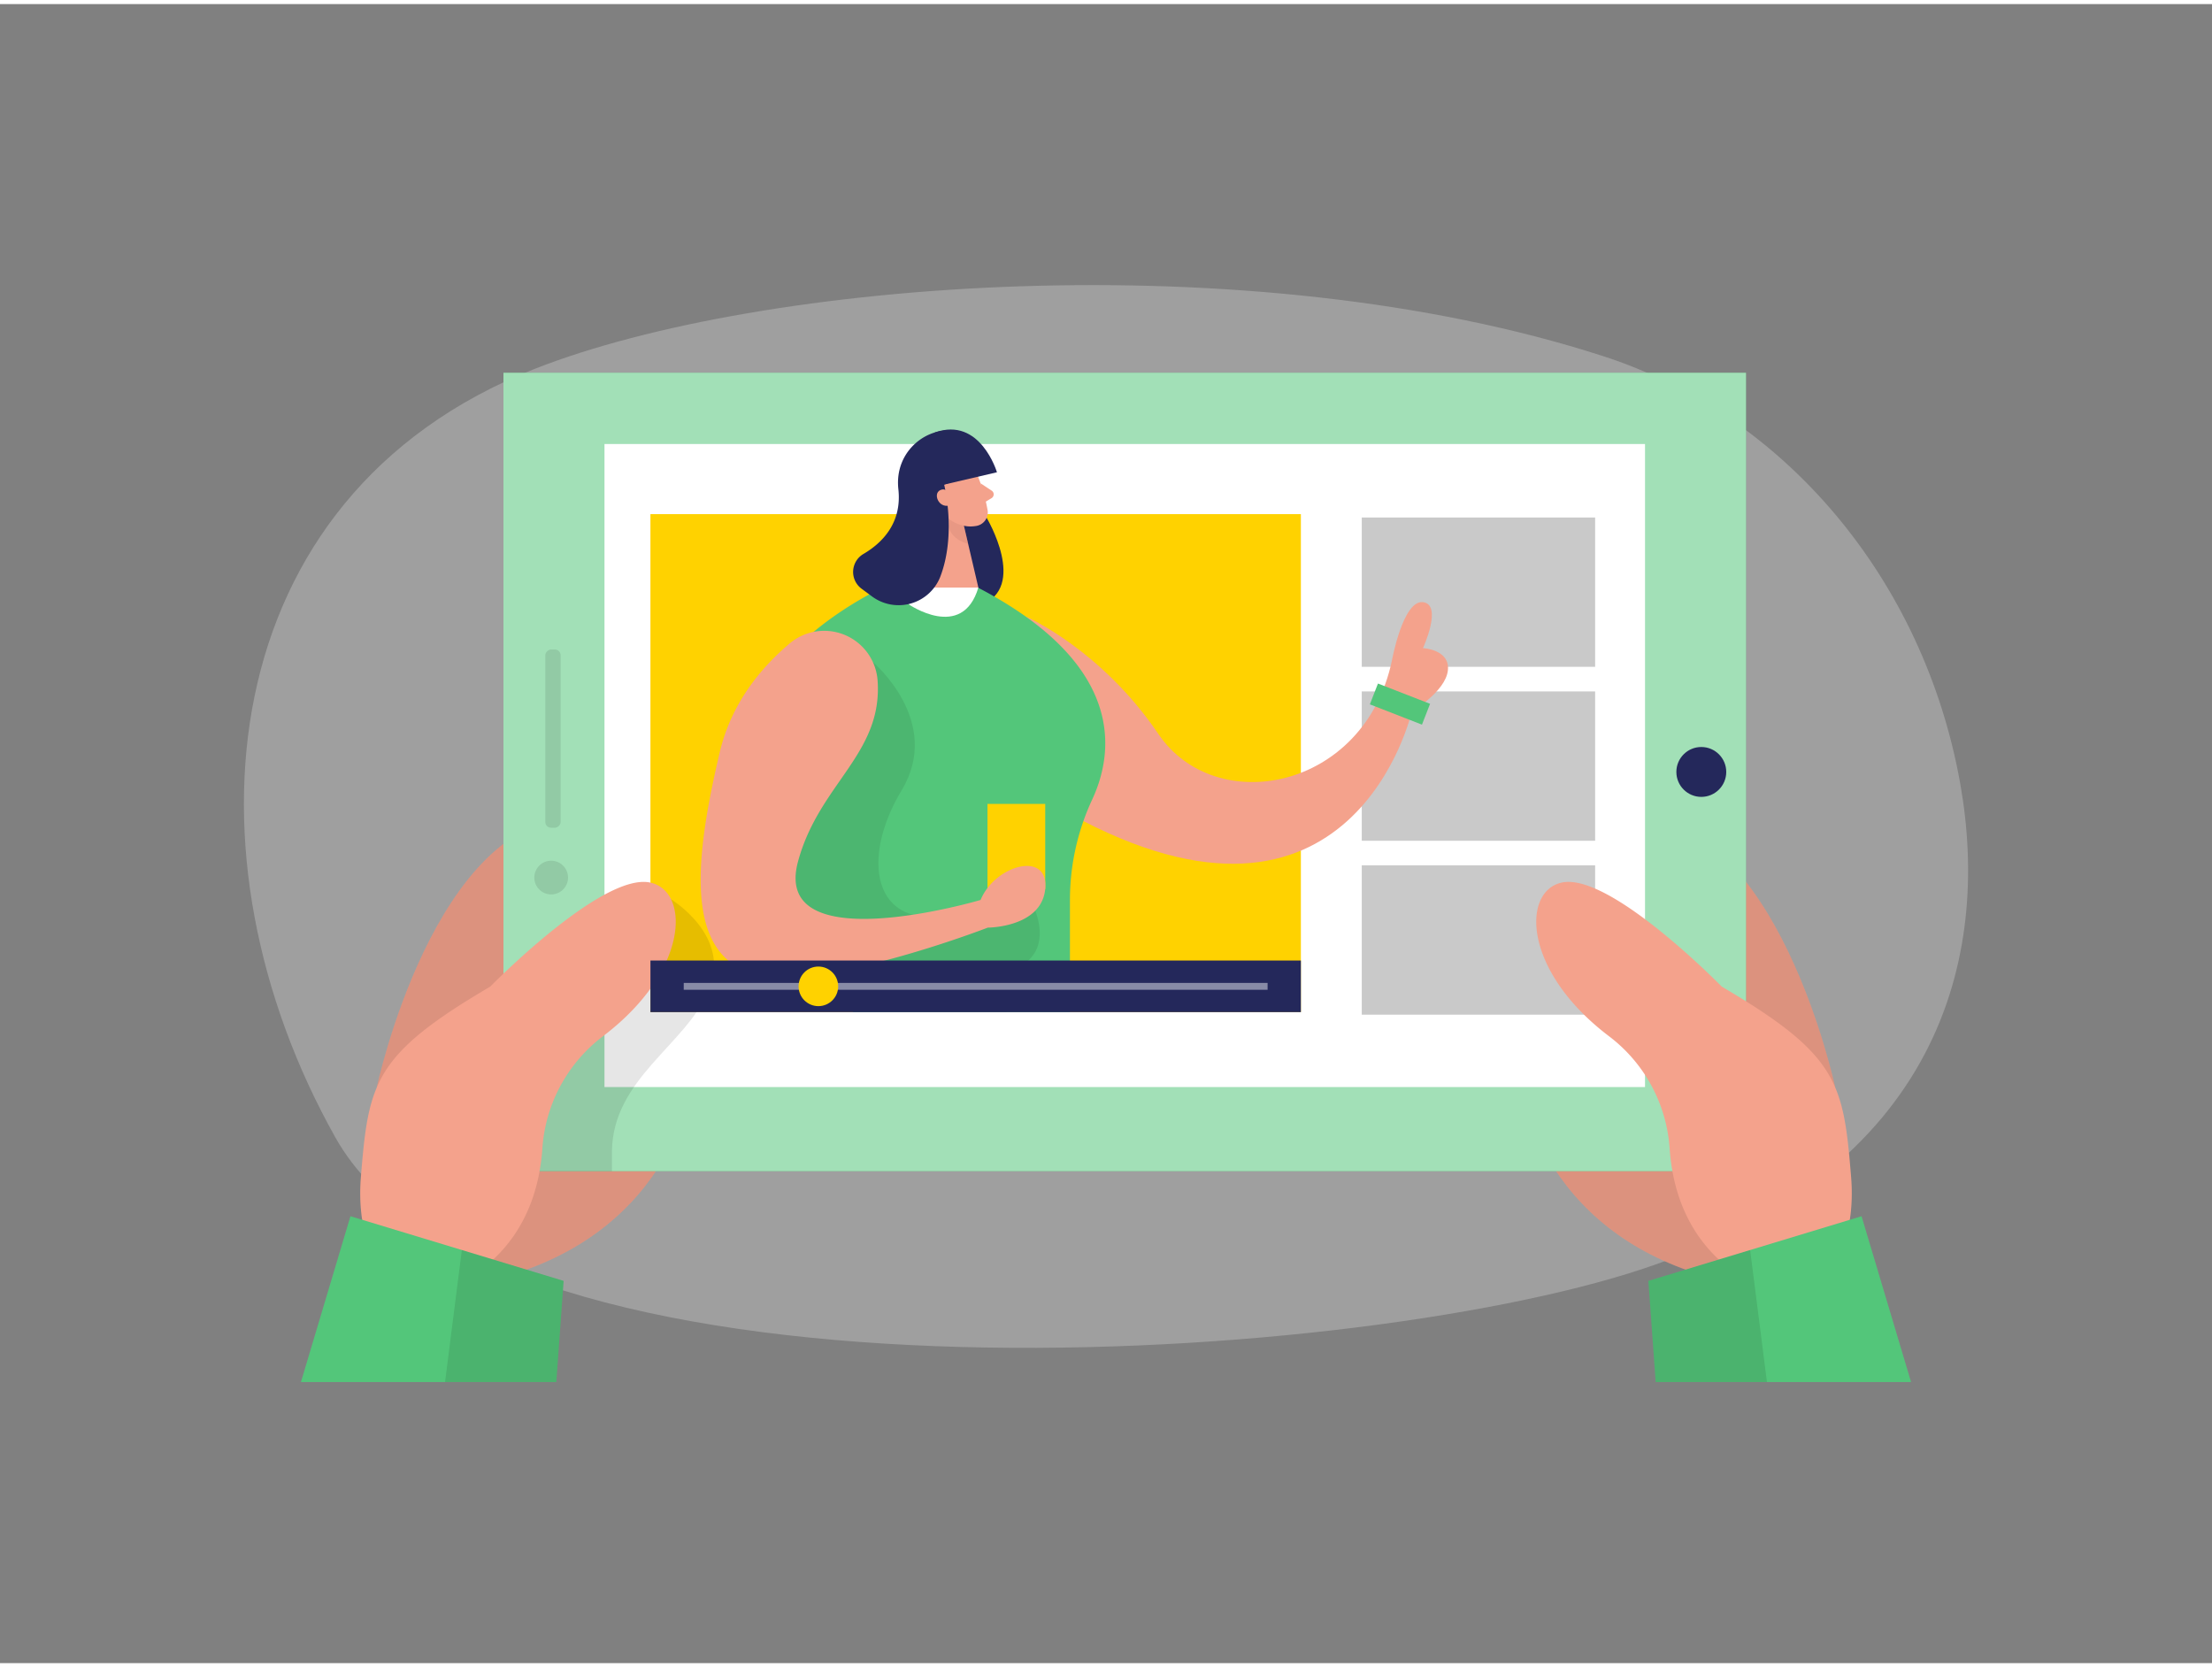 <?xml version="1.0" encoding="UTF-8"?> <svg xmlns="http://www.w3.org/2000/svg" id="Layer_1" data-name="Layer 1" viewBox="0 0 400 300" width="406" height="306" class="illustration styles_illustrationTablet__1DWOa"><rect x="0" y="0" width="400" height="300" fill="#808080" stroke="none"/> <title>_</title> <path d="M289.9,63.66c32.67,10.56,58,40.26,64.59,77.39,5.54,31.29-3.66,69.77-57.34,87.63-54.79,18.24-208,27-236.49-23.71S38.17,89.11,96.59,66C137.54,49.85,226.09,43,289.9,63.66Z" fill="#e6e6e6" opacity="0.3"></path> <path d="M331.85,195.83s-10.4-48.92-36.56-48.92-40.08,76.9,23.56,85.27Z" fill="#f4a28c"></path> <path d="M331.85,195.83s-10.4-48.92-36.56-48.92-40.08,76.9,23.56,85.27Z" opacity="0.1"></path> <path d="M68.15,195.83s10.4-48.92,36.56-48.92,40.08,76.9-23.56,85.27Z" fill="#f4a28c"></path> <path d="M68.15,195.83s10.4-48.92,36.56-48.92,40.08,76.9-23.56,85.27Z" opacity="0.1"></path> <rect x="91.04" y="66.67" width="224.69" height="144.37" fill="#53c67a"></rect> <rect x="91.04" y="66.67" width="224.69" height="144.36" fill="#fff" opacity="0.46"></rect> <rect x="109.31" y="79.55" width="188.16" height="116.28" fill="#fff"></rect> <rect x="246.25" y="92.84" width="42.2" height="27" fill="#c9c9c9"></rect> <rect x="246.25" y="124.29" width="42.2" height="27" fill="#c9c9c9"></rect> <rect x="246.25" y="155.74" width="42.2" height="27" fill="#c9c9c9"></rect> <rect x="117.62" y="92.23" width="117.62" height="90.05" fill="#ffd200"></rect> <path d="M128.16,178.4c-4.29,9.91-17.31,15.95-17.5,29,0,1.21,0,2.44,0,3.67H91v-5.52l30.25-43.73S132.44,168.48,128.16,178.4Z" opacity="0.1"></path> <path d="M88.65,177.67s20.19-20.66,28.91-18.82c7.19,1.51,7.2,15.83-8.48,27.76a27.8,27.8,0,0,0-11,20.29c-.45,6.67-2.65,14.59-9.41,20.59-14.23,12.59-24.79,1.62-23.41-15.38S67.53,190.06,88.65,177.67Z" fill="#f4a28c"></path> <polygon points="100.6 249.17 101.92 230.88 63.37 219.19 54.42 249.17 100.6 249.17" fill="#53c67a"></polygon> <polygon points="100.6 249.17 101.92 230.88 83.52 225.3 80.48 249.17 100.6 249.17" opacity="0.1"></polygon> <path d="M311.35,177.67S291.16,157,282.44,158.85c-7.19,1.51-7.2,15.83,8.48,27.76a27.8,27.8,0,0,1,11,20.29c.45,6.67,2.65,14.59,9.41,20.59,14.23,12.59,24.79,1.62,23.41-15.38S332.47,190.06,311.35,177.67Z" fill="#f4a28c"></path> <polygon points="345.58 249.17 336.63 219.19 298.08 230.88 299.4 249.17 345.58 249.17" fill="#53c67a"></polygon> <polygon points="319.52 249.17 316.48 225.3 298.08 230.88 299.4 249.17 319.52 249.17" opacity="0.1"></polygon> <circle cx="99.67" cy="157.95" r="3.05" opacity="0.1"></circle> <rect x="83.88" y="131.44" width="32.23" height="2.77" rx="1.04" transform="translate(-32.83 232.82) rotate(-90)" opacity="0.1"></rect> <circle cx="307.65" cy="138.85" r="4.51" fill="#24285b"></circle> <path d="M185.62,110.8s13.5,5.89,23.84,21.17,37.3,10.2,42.24-13.26c0,0,2-11,5.62-10.56s0,8.31,0,8.31,4.94.23,4.5,4.05-6.52,7.41-6.52,7.41-10.56,46.74-62,18.43Z" fill="#f4a28c"></path> <path d="M178.42,92.9s7.52,12.56-1.1,15.78-8.24-19.43-8.24-19.43Z" fill="#24285b"></path> <path d="M159.62,105.51s-24.37,11.08-24.07,28.59,18.72,48.18,18.72,48.18h39.21V162a43,43,0,0,1,4-18.11c4-8.56,6.15-24.4-20.61-38.36Z" fill="#53c67a"></path> <path d="M164.26,108.5s9.76,6.79,12.66-3h-9Z" fill="#fff"></path> <path d="M176.13,83.76a30.94,30.94,0,0,1,2.48,7.88,2.5,2.5,0,0,1-2.23,2.75,5.54,5.54,0,0,1-5.49-2.4L168,88.43a4.47,4.47,0,0,1,.19-5.16C170.11,80.41,175,81,176.13,83.76Z" fill="#f4a28c"></path> <polygon points="169.08 89.25 167.91 105.51 176.92 105.51 174.22 93.97 169.08 89.25" fill="#f4a28c"></polygon> <path d="M177.32,86.66l2,1.32a.8.8,0,0,1,0,1.35l-1.66,1Z" fill="#f4a28c"></path> <path d="M174.3,94.3a6.08,6.08,0,0,1-2.94-1.4s-.58,3.52,3.71,4.71Z" fill="#ce8172" opacity="0.31"></path> <path d="M172.83,86.17l-2.1.72s2.29,9-.74,16.77a8.09,8.09,0,0,1-12.36,3.41l-1.84-1.36a3.77,3.77,0,0,1,.35-6.28c3.41-2,7-5.62,6.31-11.74-.77-7.21,5.76-11.56,10.47-10.39A4.57,4.57,0,0,1,172.83,86.17Z" fill="#24285b"></path> <path d="M172,89.05s-.7-1.79-2-1.15-.3,3.22,1.62,2.78Z" fill="#f4a28c"></path> <rect x="178.57" y="144.63" width="10.44" height="15.43" fill="#ffd200"></rect> <path d="M157.87,119s12.7,10.7,5.18,23.17-5.22,25.41,9,22.48l14.18-2.93h0s6.76,11.55-6,13.61l1.83,6.93H154.27L151.15,175l-5.4-9.08-12.64-10.41Z" opacity="0.08"></path> <path d="M158.7,122.36a9.68,9.68,0,0,0-15.91-6.74c-5.16,4.35-10.56,10.8-12.65,19.72-4.5,19.1-6.26,35.73,5.41,39.77S178.63,167,178.63,167s9.71,0,10.38-7-9.1-4.34-11.69,2c0,0-38,11.23-33-7C148.12,141,159.62,135.61,158.7,122.36Z" fill="#f4a28c"></path> <rect x="248.11" y="124.55" width="10.11" height="4.04" transform="translate(63.19 -83.24) rotate(21.28)" fill="#53c67a"></rect> <path d="M170.73,86.89l9.55-2.23s-3-10.11-11.2-7.21Z" fill="#24285b"></path> <rect x="117.62" y="172.95" width="117.62" height="9.33" fill="#24285b"></rect> <rect x="123.64" y="177" width="105.58" height="1.24" fill="#fff" opacity="0.46"></rect> <circle cx="147.99" cy="177.62" r="3.58" fill="#ffd200"></circle> </svg> 